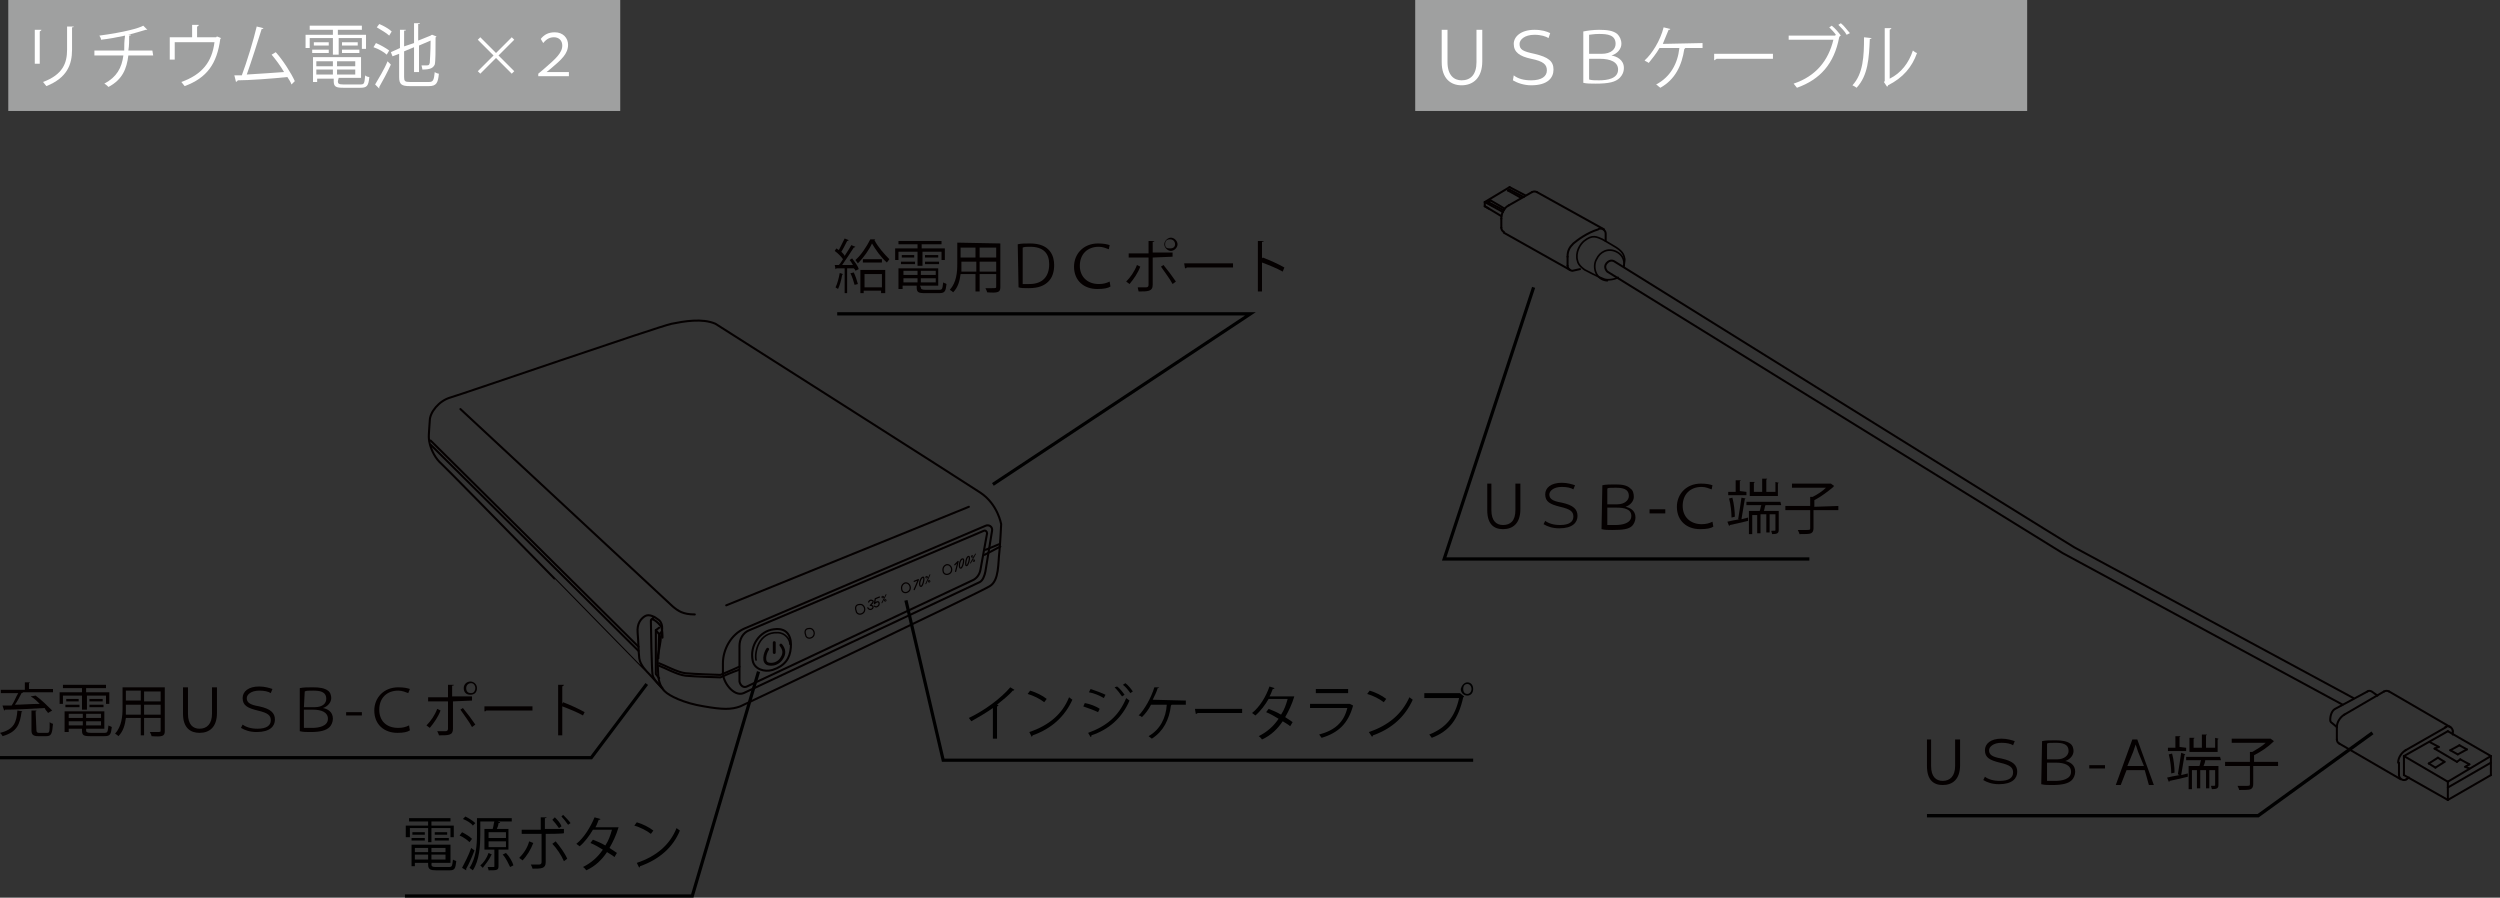<?xml version="1.0" encoding="utf-8"?>
<!-- Generator: Adobe Illustrator 28.0.0, SVG Export Plug-In . SVG Version: 6.00 Build 0)  -->
<svg version="1.1" id="_レイヤー_2" xmlns="http://www.w3.org/2000/svg" xmlns:xlink="http://www.w3.org/1999/xlink" x="0px"
	 y="0px" viewBox="0 0 301.9 108.4" style="enable-background:new 0 0 301.9 108.4;" xml:space="preserve">
<rect x="0" y="0" width="301.9" height="108.4" fill="#333333" stroke="none"/>
<style type="text/css">
	.st0{fill:#9FA0A0;}
	.st1{fill:#FFFFFF;}
	.st2{fill:#040000;}
	.st3{fill:none;stroke:#000000;stroke-width:0.39;}
	.st4{fill:none;stroke:#040000;stroke-width:0.25;stroke-linecap:round;stroke-linejoin:round;}
	.st5{fill:none;stroke:#040000;stroke-width:0.35;stroke-linecap:round;stroke-linejoin:round;}
	.st6{fill:none;stroke:#040000;stroke-width:0.2;stroke-linecap:round;stroke-linejoin:round;}
	.st7{fill:none;stroke:#040000;stroke-width:0.15;stroke-linecap:round;stroke-linejoin:round;}
	.st8{fill:none;stroke:#040000;stroke-width:0.1;stroke-linecap:round;stroke-linejoin:round;}
	.st9{fill:none;stroke:#000000;stroke-width:0.41;}
	.st10{fill:none;stroke:#040000;stroke-width:0.245;stroke-linecap:round;stroke-linejoin:round;stroke-miterlimit:10;}
	.st11{fill:none;stroke:#040000;stroke-width:0.207;stroke-linecap:round;stroke-linejoin:round;stroke-miterlimit:10;}
</style>
<g id="_レイヤー_1-2">
	<rect x="170.9" class="st0" width="73.9" height="13.4"/>
	<path class="st1" d="M174.8,3.6v3.9c0,1.6,0.8,2.2,1.7,2.2c1.1,0,1.8-0.7,1.8-2.2V3.6h0.7v3.8c0,2-1.1,2.9-2.5,2.9
		c-1.3,0-2.4-0.8-2.4-2.8V3.6L174.8,3.6L174.8,3.6z"/>
	<path class="st1" d="M182.8,9.1c0.5,0.4,1.2,0.6,2.1,0.6c1.3,0,1.9-0.5,1.9-1.2s-0.4-1.1-1.9-1.4c-1.4-0.3-2.1-0.8-2.1-1.8
		c0-0.9,0.9-1.7,2.5-1.7c0.9,0,1.5,0.2,1.9,0.4L187,4.6c-0.3-0.2-0.9-0.4-1.7-0.4c-1.2,0-1.8,0.6-1.8,1.1c0,0.7,0.4,0.9,1.8,1.2
		c1.7,0.4,2.3,0.9,2.3,1.9s-0.7,1.9-2.7,1.9c-0.9,0-1.7-0.3-2.2-0.6L182.8,9.1L182.8,9.1z"/>
	<path class="st1" d="M191.2,3.8c0.5-0.1,1.2-0.2,1.9-0.2c1,0,1.7,0.1,2.2,0.5c0.3,0.3,0.5,0.7,0.5,1.2c0,0.6-0.5,1.2-1.2,1.4v0
		c0.6,0.1,1.5,0.5,1.5,1.5c0,0.5-0.2,0.9-0.5,1.2c-0.5,0.5-1.3,0.7-2.9,0.7c-0.6,0-1.1,0-1.5-0.1L191.2,3.8L191.2,3.8z M191.9,6.5
		h1.5c1.2,0,1.7-0.6,1.7-1.2c0-1.1-1-1.2-2-1.2c-0.7,0-1,0.1-1.2,0.1L191.9,6.5L191.9,6.5z M191.9,9.6c0.3,0.1,0.7,0.1,1.2,0.1
		c1,0,2.3-0.2,2.3-1.3c0-0.9-0.9-1.3-2.2-1.3h-1.3L191.9,9.6L191.9,9.6z"/>
	<path class="st1" d="M205.6,5.2v0.6h-2.1c0,0.1-0.1,0.1-0.1,0.1c-0.3,2-1.1,3.7-2.9,4.7c-0.1-0.1-0.4-0.3-0.5-0.4
		c1.7-0.9,2.6-2.5,2.8-4.4h-2.4c-0.4,0.7-0.9,1.3-1.3,1.8c-0.1-0.1-0.4-0.2-0.5-0.3c0.9-0.8,1.9-2.4,2.3-4l0.8,0.2
		c0,0.1-0.1,0.1-0.2,0.1c-0.2,0.5-0.5,1.2-0.7,1.7L205.6,5.2L205.6,5.2z"/>
	<path class="st1" d="M207,6.5h7.1v0.6h-6.8c-0.1,0.1-0.2,0.1-0.3,0.2L207,6.5L207,6.5z"/>
	<path class="st1" d="M221.7,4.2c-0.2-0.3-0.6-0.7-0.8-0.9l0.3-0.2c0.4,0.3,0.9,0.9,1.1,1.2l-0.2,0.1l0.1,0c0,0-0.1,0.1-0.1,0.1
		c-0.6,3.2-2.3,5.1-5.1,6.1c-0.1-0.1-0.3-0.4-0.4-0.5c2.7-0.9,4.2-2.8,4.8-5.3h-5.4V4.3h5.6L221.7,4.2
		C221.7,4.2,221.7,4.2,221.7,4.2z M223,4.2c-0.2-0.4-0.7-0.9-1-1.2l0.3-0.2c0.4,0.3,0.8,0.9,1.1,1.2L223,4.2L223,4.2z"/>
	<path class="st1" d="M226,4.6c0,0.1-0.1,0.1-0.2,0.1c-0.1,2.3-0.2,4.4-1.6,5.9c-0.1-0.1-0.3-0.2-0.5-0.3c1.3-1.4,1.4-3.5,1.4-5.8
		L226,4.6L226,4.6z M228.2,9.5c1.4-0.7,2.3-1.9,2.8-3.4c0.1,0.1,0.4,0.3,0.5,0.3c-0.6,1.7-1.7,3-3.5,3.9c0,0.1-0.1,0.1-0.1,0.2
		l-0.4-0.6l0.1-0.1V3.4l0.8,0c0,0.1-0.1,0.1-0.2,0.2L228.2,9.5L228.2,9.5z"/>
	<rect x="1" class="st0" width="73.9" height="13.4"/>
	<path class="st1" d="M4.2,7.7V3.6l0.8,0c0,0.1-0.1,0.1-0.2,0.2v3.9L4.2,7.7L4.2,7.7z M8.9,3.2c0,0.1-0.1,0.1-0.2,0.1v2.7
		c0,1.8-0.6,3.4-3.1,4.4c-0.1-0.1-0.3-0.4-0.4-0.5c2.4-0.9,2.9-2.3,2.9-3.9V3.2L8.9,3.2L8.9,3.2z"/>
	<path class="st1" d="M18.5,6.7h-3c-0.2,1.6-0.7,2.9-2.4,3.8c-0.1-0.1-0.3-0.3-0.5-0.4c1.5-0.8,2.1-1.9,2.3-3.4h-3.5V6.1H15
		c0-0.6,0-1.1,0.1-1.8c-0.9,0.2-2,0.4-2.9,0.5c0-0.2-0.1-0.3-0.2-0.5c3-0.4,4.8-0.9,5.3-1.2l0.5,0.5c0,0-0.1,0-0.1,0
		c0,0-0.1,0-0.1,0C17,3.8,16.2,4,15.5,4.2l0.3,0c0,0.1-0.1,0.1-0.2,0.1c0,0.6,0,1.2-0.1,1.8h2.9L18.5,6.7L18.5,6.7z"/>
	<path class="st1" d="M23.2,3L24,3c0,0.1-0.1,0.2-0.2,0.2v1.3h2.3l0.1-0.1l0.5,0.2c0,0-0.1,0.1-0.1,0.1c-0.4,3-1.6,4.7-4.3,5.7
		c-0.1-0.1-0.3-0.4-0.4-0.5c2.5-0.9,3.7-2.4,4-4.8h-4.8v2.1h-0.6V4.5h2.7C23.2,4.5,23.2,3,23.2,3z"/>
	<path class="st1" d="M35.2,10.2c-0.1-0.3-0.3-0.6-0.5-0.9c-1.8,0.2-4.7,0.4-6,0.4c0,0.1-0.1,0.1-0.2,0.2l-0.2-0.8
		c0.3,0,0.6,0,0.9,0c0.6-1.6,1.4-4.2,1.8-5.9l0.8,0.2c0,0.1-0.1,0.1-0.2,0.1c-0.5,1.6-1.2,3.8-1.8,5.5c1.4-0.1,3.4-0.2,4.5-0.3
		c-0.4-0.7-1-1.5-1.5-2.1l0.5-0.3c0.9,1,1.9,2.6,2.3,3.5L35.2,10.2L35.2,10.2z"/>
	<path class="st1" d="M40.2,6.6v-2h-2.8v1.2h-0.5V4.2h3.3V3.6h-2.8V3.1h6.3v0.5h-2.9v0.6h3.4v1.7h-0.5V4.6h-2.8v2H40.2L40.2,6.6z
		 M40.8,9.8c0,0.3,0.1,0.4,0.7,0.4h2c0.5,0,0.5-0.1,0.6-1.1c0.1,0.1,0.3,0.2,0.5,0.2c-0.1,1.1-0.3,1.3-1.1,1.3h-2
		c-0.9,0-1.2-0.1-1.2-0.8V9.5h-2v0.4h-0.5v-3h5.8v2.5h-2.7L40.8,9.8L40.8,9.8z M37.7,6.4V6h2v0.4H37.7z M37.9,5.1h1.8v0.4h-1.8V5.1z
		 M40.2,7.4h-2V8h2V7.4z M38.2,9h2V8.4h-2V9z M42.9,8V7.4h-2.2V8H42.9z M40.7,9h2.2V8.4h-2.2V9z M41.3,5.1h1.9v0.4h-1.9V5.1z
		 M41.3,6.4V6h2.1v0.4H41.3z"/>
	<path class="st1" d="M45.4,5.2c0.5,0.2,1.2,0.6,1.6,0.9l-0.3,0.5c-0.3-0.3-1-0.7-1.6-0.9L45.4,5.2L45.4,5.2z M45.3,10.2
		c0.4-0.7,1.1-1.8,1.5-2.8l0.4,0.4c-0.4,0.9-1,2-1.4,2.7c0,0,0,0.1,0,0.1s0,0.1,0,0.1L45.3,10.2L45.3,10.2z M45.8,2.9
		c0.5,0.2,1.2,0.6,1.5,0.9l-0.3,0.5c-0.3-0.3-1-0.7-1.5-1C45.5,3.3,45.8,2.9,45.8,2.9z M48.8,9.3c0,0.5,0.1,0.6,0.7,0.6h2.3
		c0.5,0,0.6-0.2,0.7-1.2c0.1,0.1,0.4,0.2,0.5,0.2c-0.1,1.1-0.3,1.5-1.2,1.5h-2.3c-1,0-1.3-0.2-1.3-1.1V6.5l-0.8,0.3l-0.2-0.5
		l1.1-0.5V3.6l0.7,0c0,0.1,0,0.1-0.2,0.1v1.9L50,5.2V2.8l0.7,0c0,0.1,0,0.1-0.2,0.1v2L52,4.3c0,0,0.1-0.1,0.2-0.1l0.5,0.2
		c0,0,0,0.1-0.1,0.1c0,1.6,0,2.9-0.1,3.3C52.3,8.2,52,8.4,51,8.4c0-0.2-0.1-0.4-0.1-0.5c0.1,0,0.3,0,0.4,0c0.5,0,0.5,0,0.6-0.3
		C51.9,7.3,52,6.3,52,4.9l-1.4,0.6v3.2H50v-3l-1.2,0.5L48.8,9.3L48.8,9.3z"/>
	<path class="st1" d="M62.1,8.6l-0.3,0.3l-1.9-1.9l-1.9,1.9l-0.3-0.3l1.9-1.9l-1.9-1.9l0.3-0.3l1.9,1.9l1.9-1.9l0.3,0.3l-1.9,1.9
		L62.1,8.6L62.1,8.6z"/>
	<path class="st1" d="M65.3,4.7c0.4-0.5,0.9-0.8,1.7-0.8c1,0,1.6,0.7,1.6,1.5c0,1.1-0.8,1.8-2.1,2.9l-0.5,0.4l0,0l2.7,0v0.5H65V8.9
		l0.6-0.5c1.5-1.3,2.3-2,2.3-2.9c0-0.6-0.4-1-1-1c-0.5,0-0.9,0.2-1.3,0.7L65.3,4.7L65.3,4.7z"/>
	<path class="st2" d="M2.7,85.9c0,0-0.1,0.1-0.1,0.1c-0.2,1.4-0.5,2.4-2.3,2.9c0-0.1-0.2-0.3-0.3-0.4c1.7-0.4,2-1.3,2.1-2.7
		L2.7,85.9z M5.8,86.1c-0.1-0.2-0.3-0.3-0.4-0.6c-1.7,0.1-3.6,0.2-4.8,0.2c0,0.1-0.1,0.1-0.1,0.1l-0.2-0.6c0.3,0,0.7,0,1.1,0
		c0.3-0.4,0.5-1,0.8-1.5H0.1v-0.4H3v-0.9l0.6,0c0,0,0,0.1-0.1,0.1v0.7h2.9v0.4H2.8h0c0,0-0.1,0.1-0.2,0.1c-0.2,0.4-0.5,1-0.8,1.4
		c0.9,0,2-0.1,3-0.1c-0.3-0.3-0.7-0.7-1.1-0.9L4.3,84c0.7,0.5,1.5,1.3,2,1.8L5.8,86.1L5.8,86.1z M4.4,88.2c0,0.2,0.1,0.3,0.3,0.3h1
		C6,88.5,6,88.3,6,87.2c0.1,0.1,0.3,0.2,0.4,0.2c-0.1,1.2-0.2,1.5-0.8,1.5H4.6c-0.6,0-0.8-0.2-0.8-0.7v-2.4l0.6,0
		c0,0.1,0,0.1-0.1,0.1L4.4,88.2L4.4,88.2z"/>
	<path class="st2" d="M9.9,85.6V84H7.6v1H7.2v-1.4h2.7v-0.5H7.6v-0.4h5.2v0.4h-2.4v0.5h2.8V85h-0.4v-1h-2.3v1.7H9.9L9.9,85.6z
		 M10.4,88.2c0,0.2,0.1,0.3,0.6,0.3h1.6c0.4,0,0.4-0.1,0.5-0.9c0.1,0.1,0.3,0.1,0.4,0.2c-0.1,0.9-0.2,1.1-0.9,1.1h-1.7
		c-0.8,0-1-0.1-1-0.7V88H8.3v0.4H7.8v-2.5h4.8V88h-2.2L10.4,88.2L10.4,88.2z M7.9,85.4v-0.3h1.7v0.3H7.9z M8,84.4h1.5v0.3H8V84.4z
		 M9.9,86.2H8.3v0.5h1.7V86.2z M8.3,87.6h1.7v-0.5H8.3V87.6z M12.2,86.7v-0.5h-1.8v0.5C10.4,86.7,12.2,86.7,12.2,86.7z M10.4,87.6
		h1.8v-0.5h-1.8V87.6z M10.8,84.4h1.6v0.3h-1.6V84.4z M10.8,85.4v-0.3h1.7v0.3H10.8z"/>
	<path class="st2" d="M19.9,83v5.3c0,0.6-0.3,0.7-1.6,0.6c0-0.1-0.1-0.3-0.2-0.5c0.3,0,0.5,0,0.7,0c0.6,0,0.6,0,0.6-0.2v-1.5h-2v2.1
		H17v-2.1h-1.8c-0.1,0.8-0.3,1.6-0.9,2.2c-0.1-0.1-0.2-0.2-0.4-0.3c0.8-0.9,0.9-2.1,0.9-3.1V83L19.9,83L19.9,83z M15.2,85.5
		c0,0.2,0,0.5,0,0.8H17v-1.2h-1.8C15.2,85.1,15.2,85.5,15.2,85.5z M17,83.4h-1.8v1.2H17V83.4z M19.4,84.7v-1.2h-2v1.2H19.4z
		 M17.4,86.3h2v-1.2h-2V86.3z"/>
	<path class="st2" d="M22.7,83v3.2c0,1.3,0.6,1.8,1.4,1.8c0.9,0,1.5-0.6,1.5-1.8V83h0.6v3.1c0,1.7-0.9,2.4-2.1,2.4
		c-1.1,0-2-0.6-2-2.3V83H22.7L22.7,83z"/>
	<path class="st2" d="M29.3,87.5c0.4,0.3,1,0.5,1.8,0.5c1.1,0,1.6-0.4,1.6-1s-0.3-0.9-1.6-1.2c-1.2-0.3-1.8-0.6-1.8-1.5
		c0-0.8,0.7-1.4,2-1.4c0.7,0,1.3,0.2,1.6,0.3l-0.2,0.5c-0.3-0.2-0.8-0.3-1.4-0.3c-1,0-1.5,0.5-1.5,0.9c0,0.5,0.3,0.8,1.5,1
		c1.4,0.3,1.9,0.8,1.9,1.6s-0.6,1.5-2.2,1.5c-0.8,0-1.4-0.2-1.9-0.5L29.3,87.5L29.3,87.5z"/>
	<path class="st2" d="M36.2,83.1c0.4-0.1,1-0.1,1.6-0.1c0.8,0,1.4,0.1,1.8,0.4c0.3,0.2,0.4,0.6,0.4,0.9c0,0.5-0.4,1-1,1.2v0
		c0.5,0.1,1.2,0.4,1.2,1.3c0,0.4-0.2,0.8-0.4,1c-0.4,0.4-1.1,0.6-2.3,0.6c-0.5,0-0.9,0-1.3-0.1L36.2,83.1L36.2,83.1z M36.7,85.4H38
		c1,0,1.4-0.5,1.4-1c0-0.9-0.8-1-1.6-1c-0.6,0-0.8,0-1,0.1L36.7,85.4L36.7,85.4z M36.7,87.9c0.2,0,0.6,0,1,0c0.8,0,1.9-0.2,1.9-1.1
		c0-0.8-0.8-1.1-1.8-1.1h-1.1C36.7,85.8,36.7,87.9,36.7,87.9z"/>
	<path class="st2" d="M41.8,86h1.9v0.4h-1.9V86z"/>
	<path class="st2" d="M49.5,88.2c-0.3,0.2-0.8,0.3-1.5,0.3c-1.6,0-2.8-1-2.8-2.7c0-1.5,1.1-2.8,2.9-2.8c0.7,0,1.1,0.1,1.4,0.2
		l-0.2,0.5c-0.3-0.1-0.7-0.3-1.2-0.3c-1.4,0-2.3,0.9-2.3,2.3c0,1.3,0.8,2.2,2.3,2.2c0.5,0,0.9-0.1,1.3-0.3
		C49.4,87.7,49.5,88.2,49.5,88.2z"/>
	<path class="st2" d="M53.2,85.8c-0.3,0.8-0.8,1.5-1.3,2.1l-0.4-0.3c0.5-0.5,1-1.2,1.3-2L53.2,85.8z M54.7,84.7V88
		c0,0.8-0.5,0.8-1.7,0.8c0-0.1-0.1-0.3-0.2-0.5c0.2,0,0.4,0,0.6,0h0.4c0.2,0,0.3-0.1,0.3-0.3v-3.3h-2.4v-0.5h2.4v-1.5l0.7,0
		c0,0.1-0.1,0.1-0.2,0.1v1.3h2.4v0.5L54.7,84.7L54.7,84.7z M55.9,85.5c0.5,0.6,1.1,1.4,1.5,2L57,87.8c-0.3-0.6-1-1.5-1.4-2.1
		L55.9,85.5L55.9,85.5z M56.8,82.3c0.4,0,0.8,0.3,0.8,0.8s-0.3,0.8-0.8,0.8s-0.8-0.3-0.8-0.8S56.4,82.3,56.8,82.3z M57.4,83.1
		c0-0.3-0.2-0.6-0.5-0.6s-0.6,0.2-0.6,0.6s0.2,0.6,0.6,0.6S57.4,83.3,57.4,83.1z"/>
	<path class="st2" d="M58.5,85.3h5.8v0.5h-5.6c0,0.1-0.1,0.1-0.2,0.1L58.5,85.3L58.5,85.3z"/>
	<path class="st2" d="M70.4,86.4c-0.7-0.4-1.7-0.8-2.5-1.1v3.5h-0.5v-6.1l0.7,0c0,0.1-0.1,0.1-0.2,0.2v2.1l0.1-0.2
		c0.8,0.3,1.9,0.8,2.6,1.2L70.4,86.4L70.4,86.4z"/>
	<polyline class="st3" points="0,91.5 71.4,91.5 78.1,82.6 	"/>
	<polyline class="st3" points="48.9,108.2 83.6,108.2 91.6,81.1 	"/>
	<path d="M51.7,101.7V100h-2.2v1.1H49v-1.4h2.7v-0.5h-2.3v-0.4h5v0.4h-2.3v0.5h2.7v1.4h-0.4V100h-2.3v1.7
		C52.2,101.7,51.7,101.7,51.7,101.7z M52.1,104.4c0,0.2,0.1,0.3,0.5,0.3h1.6c0.4,0,0.4-0.1,0.5-0.9c0.1,0.1,0.3,0.1,0.4,0.2
		c-0.1,0.9-0.2,1.1-0.8,1.1h-1.6c-0.7,0-1-0.1-1-0.7v-0.2h-1.6v0.4h-0.4V102h4.7v2.2h-2.2C52.1,104.1,52.1,104.4,52.1,104.4z
		 M49.7,101.5v-0.3h1.6v0.3H49.7z M49.8,100.5h1.5v0.3h-1.5V100.5z M51.7,102.4h-1.6v0.5h1.6V102.4z M50.1,103.8h1.6v-0.6h-1.6
		V103.8z M53.8,102.9v-0.5h-1.7v0.5H53.8z M52.1,103.8h1.7v-0.6h-1.7V103.8z M52.5,100.5h1.5v0.3h-1.5V100.5z M52.5,101.5v-0.3h1.7
		v0.3H52.5z"/>
	<path d="M55.8,100.5c0.4,0.2,0.9,0.5,1.2,0.8l-0.3,0.4c-0.2-0.2-0.7-0.6-1.2-0.8L55.8,100.5L55.8,100.5z M55.8,104.8
		c0.3-0.6,0.8-1.5,1.1-2.4l0.4,0.3c-0.3,0.8-0.7,1.7-1,2.2c0,0,0,0.1,0,0.1s0,0.1,0,0.1L55.8,104.8L55.8,104.8z M57.1,99.7
		c-0.2-0.3-0.7-0.6-1.2-0.8l0.3-0.3c0.4,0.2,0.9,0.5,1.2,0.8L57.1,99.7L57.1,99.7z M61.5,102.6h-1.3v2c0,0.5-0.2,0.5-1.2,0.5
		c0-0.1-0.1-0.3-0.1-0.4c0.3,0,0.7,0,0.7,0c0.1,0,0.1,0,0.1-0.1v-2h-1.2v-2.5h1c0.1-0.3,0.1-0.6,0.2-0.9h-1.7v1.6
		c0,1.3-0.1,3.1-0.9,4.3c-0.1-0.1-0.3-0.2-0.4-0.3c0.8-1.2,0.9-2.8,0.9-4v-2h4.2v0.4h-1.7l0.3,0.1c0,0.1-0.1,0.1-0.2,0.1
		c0,0.2-0.1,0.5-0.2,0.7h1.4V102.6L61.5,102.6z M59.4,103.2c0,0-0.1,0.1-0.1,0.1c-0.2,0.5-0.7,1.1-1,1.5c-0.1-0.1-0.2-0.2-0.3-0.3
		c0.4-0.3,0.8-0.9,1-1.5L59.4,103.2L59.4,103.2z M59,100.5v0.7h2.1v-0.7H59z M59,101.6v0.7h2.1v-0.7H59z M61.6,104.7
		c-0.2-0.4-0.5-1.1-0.9-1.5l0.4-0.2c0.4,0.4,0.8,1.1,0.9,1.5C62,104.5,61.6,104.7,61.6,104.7z"/>
	<path d="M64.4,101.8c-0.3,0.8-0.8,1.6-1.3,2.1l-0.4-0.3c0.5-0.5,1-1.2,1.2-2L64.4,101.8z M65.9,100.7v3.4c0,0.8-0.5,0.8-1.6,0.8
		c0-0.1-0.1-0.3-0.2-0.5c0.2,0,0.4,0,0.6,0h0.4c0.2,0,0.3-0.1,0.3-0.3v-3.4H63v-0.5h2.3v-1.5l0.7,0c0,0.1-0.1,0.1-0.2,0.1v1.3h2.3
		v0.5C68.2,100.7,65.9,100.7,65.9,100.7z M67.1,101.6c0.5,0.6,1.1,1.4,1.4,2.1l-0.4,0.3c-0.3-0.7-0.9-1.6-1.4-2.1L67.1,101.6
		L67.1,101.6z M67,98.7c0.3,0.3,0.7,0.7,0.8,1.1l-0.3,0.2c-0.2-0.3-0.6-0.8-0.8-1L67,98.7z M68,98.4c0.3,0.3,0.7,0.7,0.9,1l-0.3,0.2
		c-0.2-0.3-0.6-0.8-0.8-1L68,98.4z"/>
	<path d="M74.7,99.9C74.7,99.9,74.7,99.9,74.7,99.9c-0.3,1-0.7,1.8-1.1,2.5c0.3,0.2,0.6,0.4,0.9,0.6l-0.3,0.5
		c-0.2-0.2-0.6-0.4-0.9-0.6c-0.6,0.9-1.4,1.7-2.5,2.2c-0.1-0.1-0.2-0.3-0.4-0.4c1-0.5,1.8-1.2,2.4-2.1c-0.5-0.3-1-0.6-1.5-0.8
		l0.3-0.4c0.5,0.2,1,0.4,1.5,0.7c0.4-0.6,0.6-1.2,0.8-1.9h-2.3c-0.4,0.7-1,1.5-1.6,2c-0.1-0.1-0.3-0.2-0.4-0.3
		c0.9-0.7,1.7-2,2.2-3.2l0.7,0.2c0,0.1-0.1,0.1-0.2,0.1c-0.1,0.2-0.2,0.6-0.4,0.9h2.3l0.1,0L74.7,99.9L74.7,99.9z"/>
	<path d="M76.9,99.3c0.7,0.2,1.5,0.6,2,1l-0.3,0.4c-0.5-0.4-1.3-0.8-2-1L76.9,99.3z M76.9,104.2c2.4-0.8,4-2.2,4.8-4.2
		c0.1,0.1,0.3,0.2,0.4,0.3c-0.8,2-2.5,3.5-4.8,4.3c0,0.1-0.1,0.1-0.1,0.2L76.9,104.2L76.9,104.2z"/>
	<path class="st4" d="M86.4,39.1c0,0,29.9,19,32,20.4c2.1,1.4,2.5,3.8,2.5,3.8s-0.1,2.1-0.2,3.2c-0.2,1.5,0,3.6-1.2,4.3
		c-1.1,0.7-29.6,14.3-30.1,14.5c-1.1,0.4-2.1,0.4-4.4,0c-2.5-0.4-4.2-1.3-4.7-1.8c-0.7-0.6-0.8-1.8-0.8-1.8s-0.1-1.8-0.1-2.2
		c0.2-1.1,0.4-2.1,0.4-2.5c0.1-0.7,0.4-1.5-0.2-2.1c-0.5-0.4-1.2-0.8-1.7-0.5s-1,0.9-0.9,2s0.1,2.3,0.2,3.1s0.9,1.6,1.2,1.9
		s1.9,2.1,1.9,2.1S54,56.6,53.3,56s-1.2-1.6-1.4-2.4s-0.1-1.2,0-2.8c0-1,1.1-2.4,2.5-2.8s25.2-8.6,26.7-8.9S84.8,38.4,86.4,39.1
		L86.4,39.1z"/>
	<polyline class="st4" points="79.6,75.8 79.2,76.1 79.2,81.4 79.6,81.9 	"/>
	<polyline class="st4" points="79.9,76.3 79.6,76.6 79.5,79.5 	"/>
	<line class="st4" x1="79.2" y1="76.1" x2="79.6" y2="76.6"/>
	<path class="st4" d="M80,83.1c0,0-1.1-1-1.2-1.6s-0.2-5.9-0.2-6.5s0.9,0.2,1.2,0.6C80,75.9,80,76.8,80,77"/>
	<line class="st4" x1="78.7" y1="74.8" x2="79" y2="74.5"/>
	<path class="st4" d="M55.6,49.4l25.6,23.8c0.7,0.6,1.3,1,2.7,1"/>
	<line class="st4" x1="117" y1="61.2" x2="87.7" y2="73.1"/>
	<line class="st4" x1="52" y1="53.2" x2="77.1" y2="78.1"/>
	<line class="st4" x1="52" y1="53.7" x2="77.1" y2="78.6"/>
	<path class="st4" d="M79.6,80.1c0.6,0.2,2.2,1.1,3.2,1.2s4.1,0.2,4.2,0.2c1-0.4,2.3-1,2.3-1"/>
	<path class="st4" d="M79.6,80.4c0.6,0.2,2.2,1.1,3.2,1.2s4.1,0.2,4.2,0.2c1.3-0.6,2.2-0.9,2.2-0.9"/>
	<line class="st4" x1="118.9" y1="67" x2="120.8" y2="66"/>
	<line class="st4" x1="119" y1="66.4" x2="120.7" y2="65.7"/>
	<path class="st4" d="M89.8,83.7l28.5-13.4c0.4-0.2,0.6-0.8,0.7-1.3l0.8-4.9c0.1-0.5-0.4-0.8-0.8-0.6L89.9,75.9
		c-1.6,0.7-2.6,2.5-2.6,4.2v1C87.2,82.3,88.6,84.2,89.8,83.7L89.8,83.7z"/>
	<path class="st4" d="M90.2,82.9l27.2-12.8c0.5-0.2,0.9-0.7,1-1.3l0.8-4.4c0-0.2-0.2-0.4-0.4-0.3l-28.3,12c-0.8,0.3-1.2,1.1-1.2,1.9
		l0,4.3C89.4,82.8,89.8,83.1,90.2,82.9L90.2,82.9z"/>
	<path class="st4" d="M93.4,76c-1.6,0.2-2.9,1.9-2.5,3.8c0.2,1,1.4,1.4,2.4,1.1c1.5-0.5,2.1-1.4,2.2-2.7
		C95.6,77.2,95.3,75.7,93.4,76L93.4,76z"/>
	<line class="st5" x1="93.5" y1="77.6" x2="93.5" y2="78.8"/>
	<path class="st5" d="M92.7,78.4c-0.3,0.4-0.7,1.7,0.2,1.8c0.6,0.1,1.2-0.2,1.5-0.7c0.4-0.6,0.3-1.1-0.1-1.6"/>
	<path class="st6" d="M91.3,79.7c-0.2-0.9,0.3-3.4,2.6-3.3c0.9,0,1.5,0.8,1.5,1.4"/>
	<path class="st7" d="M103.8,73c0.6-0.1,0.9,0.8,0.3,1.1c-0.4,0.2-0.7-0.1-0.7-0.3C103.2,73.3,103.4,73,103.8,73z"/>
	<path class="st7" d="M109.3,70.4c0.6-0.1,0.9,0.8,0.3,1.1c-0.4,0.2-0.7-0.1-0.7-0.3C108.8,70.8,109,70.5,109.3,70.4z"/>
	<path class="st7" d="M114.3,68.2c0.6-0.1,0.9,0.8,0.3,1.1c-0.4,0.2-0.7-0.1-0.7-0.3C113.8,68.6,114,68.3,114.3,68.2z"/>
	<path class="st7" d="M97.7,75.9c0.6-0.1,0.9,0.8,0.3,1.1c-0.4,0.2-0.7-0.1-0.7-0.3C97.1,76.2,97.3,75.9,97.7,75.9z"/>
	<path class="st7" d="M104.9,72.7c0,0,0.1-0.3,0.4-0.2c0.4,0.1-0.2,0.6-0.2,0.6s0.2,0,0.3,0.1c0.1,0.2-0.1,0.4-0.3,0.4
		c-0.2,0-0.3-0.2-0.3-0.2"/>
	<path class="st7" d="M106.2,72.1l-0.5,0.2l-0.1,0.6c0.1-0.1,0.3-0.3,0.5-0.2c0.1,0.1,0.1,0.4-0.1,0.5c-0.2,0.2-0.4,0-0.4,0"/>
	<ellipse class="st8" cx="106.6" cy="72.1" rx="0.1" ry="0.1"/>
	<ellipse class="st8" cx="106.9" cy="72.5" rx="0.1" ry="0.1"/>
	<line class="st8" x1="107" y1="71.8" x2="106.5" y2="72.8"/>
	<ellipse class="st8" cx="111.9" cy="69.7" rx="0.1" ry="0.1"/>
	<ellipse class="st8" cx="112.2" cy="70.2" rx="0.1" ry="0.1"/>
	<line class="st8" x1="112.3" y1="69.4" x2="111.8" y2="70.5"/>
	<ellipse class="st8" cx="117.4" cy="67.2" rx="0.1" ry="0.1"/>
	<ellipse class="st8" cx="117.6" cy="67.7" rx="0.1" ry="0.1"/>
	<line class="st8" x1="117.8" y1="66.9" x2="117.2" y2="68"/>
	<path class="st7" d="M110.4,70.2l0.5-0.2c-0.1,0.3-0.5,1.2-0.5,1.2"/>
	<path class="st7" d="M111.5,69.7c0.2,0.1-0.1,1.2-0.3,1.1C110.9,70.8,111.1,69.7,111.5,69.7z"/>
	<path class="st7" d="M117,67.2c0.2,0.1-0.1,1.2-0.3,1.1C116.5,68.3,116.7,67.1,117,67.2z"/>
	<path class="st7" d="M116.3,67.5c0.2,0.1-0.1,1.2-0.3,1.1C115.7,68.6,115.9,67.4,116.3,67.5z"/>
	<polyline class="st7" points="115.3,68.2 115.7,67.8 115.4,69 	"/>
	<path d="M122.5,83.3c0,0-0.1,0.1-0.1,0.1c0,0,0,0-0.1,0c-0.5,0.6-1.3,1.2-1.9,1.7c0.1,0,0.1,0.1,0.2,0.1c0,0-0.1,0.1-0.2,0.1v3.9
		h-0.5v-3.7c-0.7,0.5-1.7,1.1-2.6,1.6c-0.1-0.1-0.2-0.3-0.3-0.4c1.9-0.9,3.9-2.4,5-3.7L122.5,83.3L122.5,83.3z"/>
	<path d="M124.4,83.4c0.7,0.2,1.5,0.6,2,1l-0.3,0.4c-0.5-0.4-1.3-0.8-2-1L124.4,83.4z M124.3,88.4c2.4-0.8,4-2.2,4.8-4.2
		c0.1,0.1,0.3,0.2,0.4,0.3c-0.9,2-2.5,3.5-4.8,4.3c0,0.1-0.1,0.1-0.1,0.2L124.3,88.4L124.3,88.4z"/>
	<path d="M131,84.9c0.6,0.1,1.4,0.4,1.8,0.7l-0.2,0.4c-0.4-0.2-1.2-0.5-1.8-0.7C130.8,85.4,131,84.9,131,84.9z M131.4,88.5
		c2.2-0.8,3.7-2,4.6-4.2c0.1,0.1,0.3,0.2,0.4,0.3c-0.9,2.1-2.5,3.5-4.6,4.2c0,0.1,0,0.2-0.1,0.2L131.4,88.5z M131.7,83.2
		c0.6,0.2,1.4,0.5,1.8,0.7l-0.2,0.4c-0.5-0.3-1.2-0.6-1.8-0.7L131.7,83.2L131.7,83.2z M134.9,82.9c0.3,0.2,0.7,0.7,0.9,1l-0.3,0.2
		c-0.2-0.3-0.6-0.8-0.9-1.1L134.9,82.9L134.9,82.9z M135.9,82.5c0.3,0.2,0.7,0.7,0.9,1l-0.3,0.2c-0.2-0.3-0.6-0.8-0.9-1L135.9,82.5z
		"/>
	<path d="M143.2,84.6v0.5h-1.7c0,0-0.1,0.1-0.1,0.1c-0.2,1.7-0.9,3.1-2.3,4c-0.1-0.1-0.3-0.2-0.4-0.3c1.4-0.8,2.1-2.2,2.2-3.8H139
		c-0.3,0.6-0.7,1.1-1.1,1.5c-0.1-0.1-0.3-0.2-0.4-0.2c0.7-0.7,1.5-2.1,1.9-3.4L140,83c0,0-0.1,0.1-0.2,0.1c-0.1,0.4-0.4,1-0.6,1.4
		L143.2,84.6L143.2,84.6z"/>
	<path d="M144.3,85.6h5.7v0.5h-5.4c0,0.1-0.1,0.1-0.2,0.1L144.3,85.6z"/>
	<path d="M156.3,84.1C156.3,84.1,156.3,84.1,156.3,84.1c-0.3,1-0.7,1.8-1.1,2.5c0.3,0.2,0.6,0.4,0.9,0.6l-0.3,0.5
		c-0.2-0.2-0.6-0.4-0.9-0.6c-0.6,0.9-1.4,1.7-2.5,2.2c-0.1-0.1-0.2-0.3-0.4-0.4c1-0.5,1.8-1.2,2.4-2.1c-0.5-0.3-1-0.6-1.5-0.8
		l0.3-0.4c0.5,0.2,1,0.4,1.5,0.7c0.4-0.6,0.6-1.2,0.8-1.9h-2.3c-0.4,0.7-1,1.5-1.6,2c-0.1-0.1-0.3-0.2-0.4-0.3
		c0.9-0.7,1.7-2,2.1-3.2l0.6,0.2c0,0.1-0.1,0.1-0.2,0.1c-0.1,0.2-0.2,0.6-0.4,0.9h2.3l0.1,0L156.3,84.1L156.3,84.1z"/>
	<path d="M163.4,85.2C163.4,85.2,163.4,85.2,163.4,85.2c-0.6,2.2-1.8,3.3-3.8,3.9c-0.1-0.1-0.2-0.3-0.3-0.4c1.9-0.5,3-1.5,3.4-3.2
		h-4.5V85h4.7l0.1,0L163.4,85.2L163.4,85.2z M162.8,83.7h-3.9v-0.5h3.9V83.7z"/>
	<path d="M165.4,83.4c0.7,0.2,1.5,0.6,2,1l-0.3,0.4c-0.5-0.4-1.3-0.8-2-1L165.4,83.4z M165.3,88.4c2.4-0.8,4-2.2,4.9-4.2
		c0.1,0.1,0.3,0.2,0.4,0.3c-0.9,2-2.5,3.5-4.8,4.3c0,0.1-0.1,0.1-0.1,0.2L165.3,88.4L165.3,88.4z"/>
	<path d="M172,83.7h4.3l0,0l0.5,0.4c0,0,0,0.1-0.1,0.1c-0.6,2.7-1.7,4.1-3.8,4.9c-0.1-0.1-0.2-0.3-0.3-0.4c2-0.8,3.1-2.1,3.6-4.4
		H172L172,83.7L172,83.7z M177.2,82.4c0.4,0,0.7,0.3,0.7,0.8s-0.3,0.8-0.7,0.8s-0.8-0.3-0.8-0.8C176.5,82.8,176.8,82.4,177.2,82.4z
		 M177.7,83.2c0-0.3-0.2-0.6-0.5-0.6s-0.5,0.2-0.5,0.6s0.2,0.6,0.5,0.6C177.5,83.8,177.7,83.5,177.7,83.2z"/>
	<polyline class="st3" points="177.9,91.8 113.9,91.8 109.4,72.5 	"/>
	<polyline class="st3" points="101.1,37.9 151,37.9 119.9,58.5 	"/>
	<path class="st2" d="M101.8,33.1c0,0-0.1,0.1-0.1,0.1c-0.1,0.6-0.3,1.3-0.5,1.7c-0.1-0.1-0.2-0.1-0.3-0.2c0.2-0.4,0.4-1.1,0.5-1.7
		C101.3,32.9,101.8,33.1,101.8,33.1z M103,32c-0.1-0.2-0.3-0.5-0.4-0.6l0.3-0.2c0.3,0.4,0.7,0.9,0.8,1.3l-0.4,0.2
		c0-0.1-0.1-0.2-0.2-0.3l-0.8,0v3H102v-3c-0.4,0-0.7,0-1,0c0,0.1-0.1,0.1-0.1,0.1l-0.1-0.5h0.5c0.2-0.2,0.3-0.4,0.5-0.7
		c-0.2-0.3-0.6-0.7-1-1L101,30l0.3,0.2c0.2-0.4,0.5-1,0.7-1.4l0.5,0.2c0,0-0.1,0.1-0.2,0.1c-0.2,0.4-0.5,1-0.7,1.3
		c0.2,0.2,0.3,0.3,0.4,0.5c0.3-0.5,0.6-0.9,0.8-1.3l0.5,0.2c0,0-0.1,0.1-0.2,0.1c-0.4,0.6-0.9,1.4-1.4,2.1L103,32L103,32z
		 M103.2,34.4c-0.1-0.4-0.3-1-0.5-1.4l0.4-0.1c0.2,0.4,0.4,1,0.5,1.4L103.2,34.4L103.2,34.4z M105.7,28.9c0,0-0.1,0.1-0.1,0.1
		c0.4,0.8,1.2,1.7,1.8,2.3c-0.1,0.1-0.2,0.3-0.3,0.4c-0.7-0.6-1.4-1.6-1.8-2.3c-0.3,0.7-1,1.7-1.7,2.4c-0.1-0.1-0.2-0.3-0.3-0.4
		c0.7-0.6,1.4-1.7,1.8-2.5C105.1,28.9,105.7,28.9,105.7,28.9z M103.9,35.4v-2.8h3v2.8h-0.5v-0.3h-2.1v0.3L103.9,35.4L103.9,35.4z
		 M104.2,31.3h2.3v0.4h-2.3V31.3z M106.5,33.1h-2.1v1.6h2.1V33.1z"/>
	<path class="st2" d="M110.8,32.1v-1.7h-2.3v1h-0.4v-1.4h2.7v-0.5h-2.3v-0.4h5.2v0.4h-2.4v0.5h2.8v1.4h-0.4v-1h-2.3v1.7H110.8
		L110.8,32.1z M111.2,34.7c0,0.2,0.1,0.3,0.6,0.3h1.6c0.4,0,0.4-0.1,0.5-0.9c0.1,0.1,0.3,0.1,0.4,0.2c-0.1,0.9-0.2,1.1-0.9,1.1h-1.7
		c-0.8,0-1-0.1-1-0.7v-0.2h-1.7v0.4h-0.5v-2.5h4.8v2.1h-2.2L111.2,34.7L111.2,34.7z M108.8,31.9v-0.3h1.7v0.3H108.8z M108.9,30.8
		h1.5v0.3h-1.5V30.8z M110.8,32.7h-1.7v0.5h1.7V32.7z M109.1,34.1h1.7v-0.5h-1.7V34.1z M113,33.2v-0.5h-1.8v0.5H113z M111.2,34.1
		h1.8v-0.5h-1.8V34.1z M111.7,30.8h1.6v0.3h-1.6V30.8z M111.7,31.9v-0.3h1.7v0.3H111.7z"/>
	<path class="st2" d="M120.8,29.4v5.3c0,0.6-0.3,0.7-1.6,0.6c0-0.1-0.1-0.3-0.2-0.5c0.3,0,0.5,0,0.7,0c0.6,0,0.6,0,0.6-0.2v-1.5h-2
		v2.1h-0.5v-2.1H116c-0.1,0.8-0.3,1.6-0.9,2.2c-0.1-0.1-0.2-0.2-0.4-0.3c0.8-0.9,0.9-2.1,0.9-3.1v-2.6L120.8,29.4L120.8,29.4z
		 M116.1,32c0,0.2,0,0.5,0,0.8h1.8v-1.2h-1.8C116.1,31.5,116.1,32,116.1,32z M117.8,29.9h-1.8v1.2h1.8V29.9z M120.3,31.1v-1.2h-2
		v1.2H120.3z M118.3,32.8h2v-1.2h-2V32.8z"/>
	<path class="st2" d="M122.9,29.5c0.4-0.1,0.9-0.1,1.5-0.1c2.4,0,2.9,1.5,2.9,2.6c0,0.8-0.2,1.5-0.7,2c-0.5,0.5-1.2,0.8-2.4,0.8
		c-0.5,0-0.9,0-1.2-0.1L122.9,29.5L122.9,29.5z M123.5,34.3c0.2,0,0.5,0,0.8,0c1.6,0,2.4-0.9,2.4-2.4c0-1.3-0.7-2.1-2.3-2.1
		c-0.4,0-0.7,0-0.9,0.1V34.3z"/>
	<path class="st2" d="M134.1,34.6c-0.3,0.2-0.8,0.3-1.6,0.3c-1.6,0-2.8-1-2.8-2.7c0-1.5,1.1-2.8,2.9-2.8c0.7,0,1.1,0.1,1.4,0.2
		l-0.1,0.5c-0.3-0.1-0.7-0.3-1.2-0.3c-1.4,0-2.3,0.9-2.3,2.3c0,1.3,0.9,2.2,2.3,2.2c0.5,0,0.9-0.1,1.3-0.3L134.1,34.6z"/>
	<path class="st2" d="M137.7,32.2c-0.3,0.8-0.8,1.5-1.3,2.1L136,34c0.5-0.5,1-1.2,1.3-2L137.7,32.2z M139.2,31.1v3.3
		c0,0.8-0.6,0.8-1.7,0.8c0-0.1-0.1-0.3-0.1-0.5c0.2,0,0.4,0,0.6,0h0.4c0.2,0,0.3-0.1,0.3-0.3v-3.3h-2.4v-0.5h2.4v-1.5l0.7,0
		c0,0.1-0.1,0.1-0.2,0.1v1.3h2.4v0.5L139.2,31.1L139.2,31.1z M140.5,32c0.5,0.6,1.1,1.4,1.5,2l-0.4,0.3c-0.3-0.6-1-1.5-1.4-2.1
		L140.5,32L140.5,32z M141.4,28.7c0.4,0,0.8,0.4,0.8,0.8s-0.4,0.8-0.8,0.8s-0.8-0.4-0.8-0.8S141,28.7,141.4,28.7z M141.9,29.5
		c0-0.3-0.2-0.6-0.6-0.6s-0.6,0.2-0.6,0.6s0.2,0.5,0.6,0.5S141.9,29.8,141.9,29.5z"/>
	<path class="st2" d="M143,31.8h5.9v0.5h-5.6c0,0.1-0.1,0.1-0.2,0.1L143,31.8L143,31.8z"/>
	<path class="st2" d="M154.9,32.8c-0.7-0.4-1.7-0.8-2.5-1.1v3.5h-0.5v-6.1l0.7,0c0,0.1-0.1,0.1-0.2,0.1v2l0.1-0.1
		c0.8,0.3,1.9,0.8,2.6,1.2L154.9,32.8L154.9,32.8z"/>
	<polyline class="st9" points="286.5,88.5 272.7,98.5 232.7,98.5 	"/>
	<path class="st2" d="M233.2,89.3v3.2c0,1.3,0.6,1.8,1.4,1.8c0.9,0,1.5-0.6,1.5-1.8v-3.2h0.6v3.1c0,1.7-0.9,2.4-2.1,2.4
		c-1.1,0-1.9-0.6-1.9-2.3v-3.2H233.2L233.2,89.3z"/>
	<path class="st2" d="M239.7,93.8c0.4,0.3,1,0.5,1.8,0.5c1.1,0,1.6-0.4,1.6-1s-0.3-0.9-1.6-1.2c-1.2-0.3-1.8-0.6-1.8-1.5
		c0-0.8,0.7-1.4,2-1.4c0.7,0,1.3,0.2,1.6,0.3l-0.2,0.5c-0.3-0.2-0.8-0.3-1.4-0.3c-1,0-1.5,0.5-1.5,0.9c0,0.5,0.3,0.8,1.5,1
		c1.4,0.3,1.9,0.8,1.9,1.6s-0.6,1.5-2.2,1.5c-0.8,0-1.4-0.2-1.9-0.5L239.7,93.8L239.7,93.8z"/>
	<path class="st2" d="M246.6,89.5c0.4-0.1,1-0.1,1.6-0.1c0.8,0,1.4,0.1,1.8,0.4c0.3,0.2,0.4,0.6,0.4,0.9c0,0.5-0.4,1-1,1.2v0
		c0.5,0.1,1.2,0.4,1.2,1.3c0,0.4-0.2,0.8-0.4,1c-0.4,0.4-1.1,0.6-2.4,0.6c-0.5,0-0.9,0-1.3-0.1L246.6,89.5L246.6,89.5z M247.2,91.7
		h1.2c0.9,0,1.4-0.5,1.4-1c0-0.9-0.8-1-1.6-1c-0.6,0-0.9,0-1,0.1L247.2,91.7L247.2,91.7z M247.2,94.3c0.2,0,0.6,0,1,0
		c0.8,0,1.9-0.2,1.9-1.1c0-0.8-0.8-1.1-1.8-1.1h-1.1L247.2,94.3L247.2,94.3z"/>
	<path class="st2" d="M252.3,92.4h1.9v0.4h-1.9V92.4z"/>
	<path class="st2" d="M256.8,93l-0.7,1.8h-0.6l2-5.5h0.6l2,5.5h-0.6L259,93H256.8L256.8,93z M258.9,92.5l-0.7-1.7
		c-0.1-0.3-0.2-0.6-0.3-0.9h0c-0.1,0.3-0.2,0.6-0.3,0.9l-0.7,1.7H258.9L258.9,92.5z"/>
	<path class="st2" d="M263.9,91.1c0,0-0.1,0.1-0.1,0.1c-0.1,0.7-0.3,1.7-0.4,2.4l0.8-0.2c0,0.2,0,0.3,0,0.4
		c-0.8,0.2-1.7,0.4-2.2,0.5c0,0.1,0,0.1-0.1,0.1l-0.2-0.5c0.4-0.1,0.9-0.2,1.5-0.3l-0.2-0.1c0.1-0.7,0.3-1.8,0.4-2.6L263.9,91.1
		L263.9,91.1z M264,90.3v0.4h-2.2v-0.4h0.9v-1.4l0.6,0c0,0,0,0.1-0.1,0.1v1.2L264,90.3L264,90.3z M262.3,91c0.2,0.7,0.3,1.7,0.3,2.3
		l-0.4,0.1c0-0.6-0.1-1.6-0.3-2.3L262.3,91z M268.2,91.8h-1.9c0,0.2-0.1,0.5-0.2,0.7h1.8v2.3c0,0.4-0.2,0.5-0.8,0.5
		c0-0.1-0.1-0.3-0.1-0.4c0.5,0,0.5,0,0.5-0.1V93h-0.7v2.2h-0.4V93h-0.7v2.2h-0.4V93h-0.6v2.3h-0.4v-2.8h1.3c0.1-0.2,0.1-0.5,0.2-0.7
		H264v-0.4h4.1L268.2,91.8L268.2,91.8z M267.9,89.2c0,0,0,0.1-0.1,0.1v1.5h-3.4v-1.7l0.6,0c0,0,0,0.1-0.1,0.1v1.1h1v-1.6l0.6,0
		c0,0,0,0.1-0.1,0.1v1.5h1.1v-1.2L267.9,89.2L267.9,89.2z"/>
	<path class="st2" d="M275.1,92v0.5h-3v2.2c0,0.3-0.1,0.5-0.3,0.6c-0.2,0.1-0.7,0.1-1.4,0.1c0-0.1-0.1-0.3-0.2-0.5c0.4,0,0.7,0,1,0
		c0.4,0,0.5,0,0.5-0.2v-2.2h-3V92h3v-1.2h0.3c0.5-0.3,1.2-0.7,1.6-1.1h-4.1v-0.5h4.6l0.1,0l0.4,0.3c0,0-0.1,0.1-0.1,0.1
		c-0.6,0.6-1.5,1.2-2.3,1.6V92H275.1z"/>
	<polyline class="st3" points="185.2,34.7 174.4,67.5 218.5,67.5 	"/>
	<path class="st2" d="M180.1,58.4v3.2c0,1.3,0.6,1.8,1.4,1.8c0.9,0,1.5-0.5,1.5-1.8v-3.2h0.6v3.1c0,1.7-0.9,2.4-2.1,2.4
		c-1.1,0-1.9-0.6-1.9-2.3v-3.2H180.1L180.1,58.4z"/>
	<path class="st2" d="M186.6,62.9c0.4,0.3,1,0.5,1.8,0.5c1.1,0,1.6-0.4,1.6-1s-0.3-0.9-1.6-1.2c-1.2-0.3-1.8-0.6-1.8-1.5
		c0-0.8,0.7-1.4,2-1.4c0.7,0,1.3,0.2,1.6,0.3l-0.2,0.5c-0.3-0.2-0.8-0.3-1.4-0.3c-1,0-1.5,0.5-1.5,0.9c0,0.5,0.3,0.8,1.5,1
		c1.4,0.3,1.9,0.8,1.9,1.6s-0.6,1.5-2.2,1.5c-0.8,0-1.4-0.2-1.9-0.5L186.6,62.9L186.6,62.9z"/>
	<path class="st2" d="M193.5,58.6c0.4-0.1,1-0.1,1.6-0.1c0.8,0,1.4,0.1,1.8,0.5c0.3,0.2,0.4,0.6,0.4,1c0,0.5-0.4,1-1,1.2v0
		c0.5,0.1,1.2,0.4,1.2,1.3c0,0.4-0.2,0.8-0.4,1c-0.4,0.4-1.1,0.5-2.4,0.5c-0.5,0-0.9,0-1.3-0.1L193.5,58.6L193.5,58.6z M194.1,60.9
		h1.2c0.9,0,1.4-0.5,1.4-1c0-0.9-0.8-1-1.6-1c-0.6,0-0.9,0-1,0.1L194.1,60.9L194.1,60.9z M194.1,63.4c0.2,0,0.6,0,1,0
		c0.8,0,1.9-0.2,1.9-1.1c0-0.8-0.8-1-1.8-1h-1.1L194.1,63.4L194.1,63.4z"/>
	<path class="st2" d="M199.2,61.5h1.9v0.5h-1.9V61.5z"/>
	<path class="st2" d="M206.9,63.6c-0.3,0.2-0.8,0.3-1.6,0.3c-1.6,0-2.8-1-2.8-2.7c0-1.5,1.1-2.8,2.9-2.8c0.7,0,1.1,0.1,1.4,0.2
		l-0.1,0.5c-0.3-0.1-0.7-0.3-1.2-0.3c-1.4,0-2.3,0.9-2.3,2.3c0,1.3,0.9,2.2,2.3,2.2c0.5,0,0.9-0.1,1.3-0.3L206.9,63.6z"/>
	<path class="st2" d="M210.8,60.2c0,0-0.1,0.1-0.1,0.1c-0.1,0.7-0.3,1.7-0.4,2.4l0.8-0.2c0,0.2,0,0.3,0,0.4
		c-0.8,0.2-1.7,0.4-2.2,0.5c0,0.1-0.1,0.1-0.1,0.1l-0.2-0.5c0.4-0.1,0.9-0.2,1.5-0.3l-0.2,0c0.1-0.7,0.3-1.8,0.4-2.6L210.8,60.2
		L210.8,60.2z M210.9,59.4v0.4h-2.2v-0.4h0.9V58l0.6,0c0,0,0,0.1-0.1,0.1v1.2L210.9,59.4L210.9,59.4z M209.2,60.1
		c0.2,0.7,0.3,1.7,0.3,2.3l-0.4,0.1c0-0.6-0.1-1.6-0.3-2.3L209.2,60.1L209.2,60.1z M215.1,61h-1.9c-0.1,0.2-0.1,0.5-0.2,0.7h1.8V64
		c0,0.4-0.2,0.5-0.8,0.5c0-0.1-0.1-0.3-0.1-0.4c0.5,0,0.5,0,0.5-0.1v-1.9h-0.7v2.2h-0.4v-2.2h-0.7v2.3h-0.4v-2.2h-0.6v2.3h-0.4v-2.8
		h1.3c0.1-0.2,0.1-0.5,0.2-0.7h-1.8v-0.4h4.1L215.1,61L215.1,61z M214.8,58.3c0,0-0.1,0.1-0.1,0.1v1.5h-3.4v-1.7l0.6,0
		c0,0,0,0.1-0.1,0.1v1.1h1v-1.6l0.6,0c0,0,0,0.1-0.1,0.1v1.5h1.1v-1.2L214.8,58.3L214.8,58.3z"/>
	<path class="st2" d="M222,61.1v0.5h-3v2.2c0,0.3-0.1,0.5-0.3,0.6c-0.2,0.1-0.7,0.1-1.4,0.1c0-0.1-0.1-0.3-0.2-0.5c0.4,0,0.7,0,1,0
		c0.4,0,0.5,0,0.5-0.2v-2.2h-3v-0.5h3V60h0.3c0.6-0.3,1.2-0.7,1.6-1.1h-4.1v-0.5h4.6l0.1,0l0.4,0.3c0,0-0.1,0-0.1,0.1
		c-0.6,0.5-1.5,1.2-2.3,1.6v0.8L222,61.1L222,61.1z"/>
</g>
<g>
	<line class="st10" x1="297" y1="90" x2="295.9" y2="90.6"/>
	<line class="st10" x1="297.9" y1="90.5" x2="296.8" y2="91.1"/>
	<line class="st10" x1="297.9" y1="90.5" x2="297" y2="90"/>
	<line class="st10" x1="296.7" y1="92" x2="294" y2="90.4"/>
	<line class="st10" x1="296.8" y1="91.1" x2="295.9" y2="90.6"/>
	<line class="st10" x1="300.8" y1="91.3" x2="295.6" y2="94.4"/>
	<line class="st10" x1="295.6" y1="96.6" x2="295.6" y2="94.4"/>
	<path class="st10" d="M283.1,86.3c-0.5,0.3-0.9,0.9-0.9,1.5"/>
	<line class="st10" x1="287.9" y1="83.5" x2="283.1" y2="86.3"/>
	<line class="st10" x1="282.2" y1="89.3" x2="282.2" y2="87.8"/>
	<line class="st10" x1="289.9" y1="94.1" x2="282.5" y2="89.8"/>
	<line class="st10" x1="300.8" y1="93.6" x2="300.8" y2="91.3"/>
	<line class="st10" x1="300.8" y1="93.6" x2="295.6" y2="96.6"/>
	<line class="st10" x1="300.8" y1="92.1" x2="295.6" y2="95.1"/>
	<line class="st10" x1="295.6" y1="88.3" x2="290.3" y2="91.3"/>
	<line class="st10" x1="295.6" y1="94.4" x2="290.3" y2="91.3"/>
	<line class="st10" x1="290.3" y1="93.6" x2="290.3" y2="91.3"/>
	<line class="st10" x1="295.6" y1="96.6" x2="290.3" y2="93.6"/>
	<line class="st10" x1="300.8" y1="91.3" x2="295.6" y2="88.3"/>
	<line class="st10" x1="294.4" y1="91.5" x2="293.3" y2="92.2"/>
	<line class="st10" x1="295.2" y1="92" x2="294.1" y2="92.7"/>
	<line class="st10" x1="295.2" y1="92" x2="294.4" y2="91.5"/>
	<path class="st10" d="M288.5,83.5c-0.2-0.1-0.4-0.1-0.6,0"/>
	<path class="st10" d="M282.2,89.3c0,0.2,0.1,0.4,0.3,0.5"/>
	<path class="st10" d="M285.9,83.5c0.1-0.1,0.3-0.1,0.5,0l0.7,0.5"/>
	<line class="st10" x1="294.1" y1="92.7" x2="293.3" y2="92.2"/>
	<line class="st10" x1="294.5" y1="90.2" x2="294" y2="90.4"/>
	<line class="st10" x1="297.1" y1="91.7" x2="296.7" y2="92"/>
	<line class="st10" x1="298.2" y1="92.3" x2="297.7" y2="92.6"/>
	<line class="st10" x1="298.2" y1="92.8" x2="297.7" y2="92.6"/>
	<line class="st10" x1="294.5" y1="90.2" x2="293.4" y2="89.6"/>
	<line class="st10" x1="298.2" y1="92.3" x2="297.1" y2="91.7"/>
	<line class="st10" x1="296.2" y1="88.7" x2="296.2" y2="88.3"/>
	<line class="st10" x1="290.9" y1="93.9" x2="290.6" y2="94.1"/>
	<line class="st10" x1="295.9" y1="87.8" x2="288.5" y2="83.5"/>
	<path class="st10" d="M290.5,90.6c-0.5,0.3-0.9,0.9-0.9,1.5"/>
	<path class="st10" d="M289.7,93.6c0,0.3,0.3,0.6,0.6,0.6c0.1,0,0.2,0,0.3-0.1"/>
	<path class="st10" d="M296.2,88.3c0-0.3-0.3-0.6-0.6-0.6c-0.1,0-0.2,0-0.3,0.1"/>
	<line class="st10" x1="289.7" y1="93.6" x2="289.7" y2="92.1"/>
	<line class="st10" x1="295.4" y1="87.8" x2="290.5" y2="90.6"/>
	<path class="st10" d="M285.9,83.5l-3.9,2.1c-0.4,0.2-0.6,0.8-0.6,1.3c0,0.1,0,0.3,0.2,0.4l0.6,0.5"/>
	<path class="st10" d="M185.7,34.8"/>
	<path class="st10" d="M193.5,31.5"/>
	<line class="st10" x1="189.6" y1="32.6" x2="181.6" y2="28.1"/>
	<line class="st10" x1="193.7" y1="27.7" x2="185.6" y2="23.2"/>
	<path class="st10" d="M189.3,32.1c0,0.3,0.3,0.6,0.6,0.6c0.1,0,0.8-0.2,0.9-0.2"/>
	<line class="st10" x1="185" y1="23.2" x2="182.2" y2="24.8"/>
	<path class="st10" d="M182.2,24.8c-0.6,0.3-0.9,1-0.9,1.6"/>
	<line class="st10" x1="181.3" y1="26.4" x2="181.3" y2="27.5"/>
	<path class="st10" d="M185.6,23.2c-0.2-0.1-0.4-0.1-0.6,0"/>
	<path class="st10" d="M181.3,27.5c0,0.2,0.1,0.4,0.3,0.5"/>
	<line class="st10" x1="183.7" y1="23.9" x2="182.1" y2="23"/>
	<line class="st10" x1="181.5" y1="25.6" x2="179.3" y2="24.4"/>
	<line class="st10" x1="181.3" y1="26.1" x2="179.3" y2="24.9"/>
	<line class="st10" x1="181.6" y1="25.4" x2="179.7" y2="24.4"/>
	<line class="st10" x1="181.7" y1="25.2" x2="180" y2="24.2"/>
	<line class="st10" x1="189.3" y1="31" x2="189.3" y2="32.1"/>
	<path class="st10" d="M189.3,31c0-0.7,0.2-1.1,0.7-1.6c0.6-0.5,1.7-1.3,3-1.7c0.1-0.1,0.2-0.1,0.3-0.1c0.3,0,0.6,0.3,0.6,0.6l0,0.9
		"/>
	<line class="st10" x1="179.8" y1="25.2" x2="179.3" y2="24.9"/>
	<line class="st10" x1="179.3" y1="24.9" x2="179.3" y2="24.4"/>
	<line class="st10" x1="182.3" y1="22.6" x2="179.3" y2="24.4"/>
	<line class="st10" x1="182.3" y1="22.9" x2="182.1" y2="23"/>
	<line class="st10" x1="180" y1="24.2" x2="179.7" y2="24.4"/>
	<line class="st10" x1="184.2" y1="23.6" x2="182.3" y2="22.6"/>
	<line class="st10" x1="184" y1="23.8" x2="182.3" y2="22.9"/>
	<path class="st11" d="M196.1,32.1c0,0,0.1-0.5,0.1-0.8c-0.1-0.4-0.1-0.8-1-1.4c-0.8-0.5-1.2-0.7-1.7-1c-0.7-0.3-1.2-0.6-2.2,0.2
		c-0.5,0.4-1.1,1.4-0.8,2.4c0.1,0.6,0.9,1.1,0.9,1.1s1.7,0.9,2.3,1.1c0.5,0.2,1.4,0,1.7-0.2"/>
	<path class="st11" d="M194.1,33.9c-1.5-0.1-1.8-1.8-1.3-2.6c0.4-0.9,1.4-1.4,2.4-0.9c1.2,0.6,0.9,1.8,0.9,1.8"/>
	<path class="st10" d="M282.9,85.1l-33.8-18.3c-4.2-2.6-55-34-55-34s-0.5-0.5-0.1-1c0.5-0.6,1-0.2,1-0.2s51.2,31.9,55.5,34.5
		l33.7,18.2"/>
</g>
</svg>
